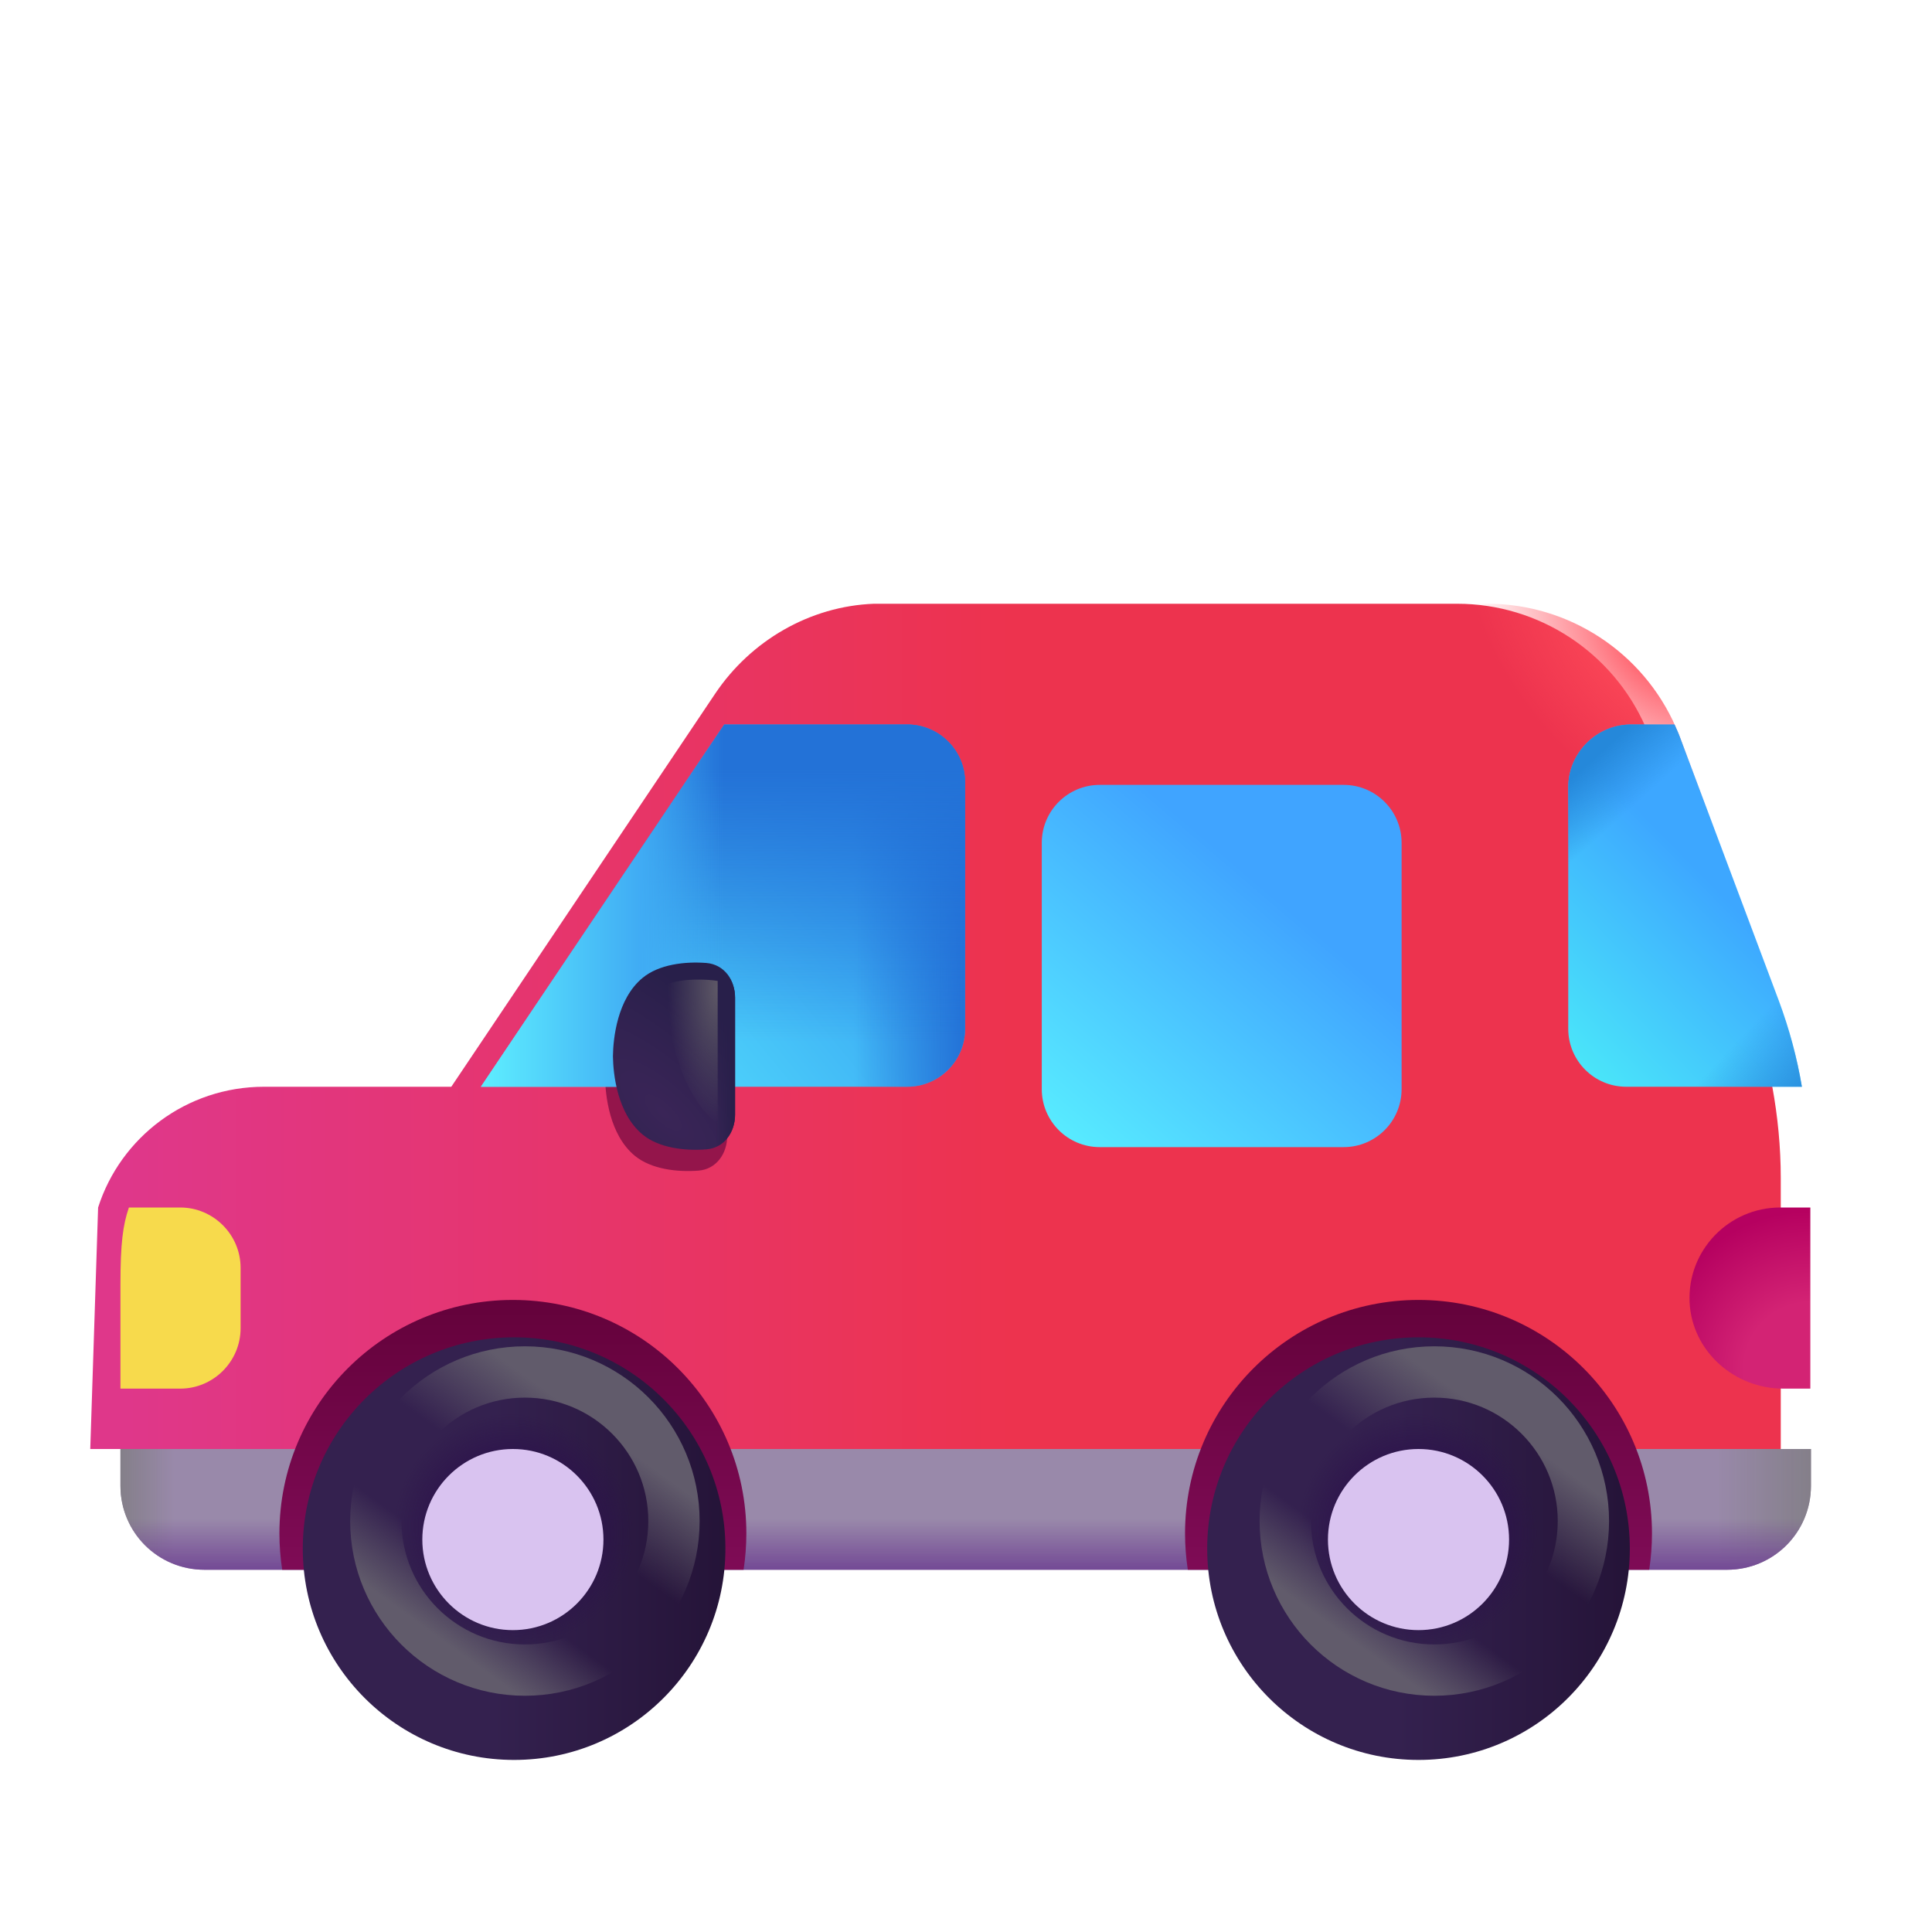 <svg width="32" height="32" viewBox="0 0 32 32" fill="none" xmlns="http://www.w3.org/2000/svg">
<g filter="url(#filter0_i_18_10534)">
<path d="M14.975 10H24.635C25.995 10 27.215 10.81 27.755 12.04C27.756 12.044 27.758 12.049 27.759 12.054C27.782 12.103 27.813 12.173 27.825 12.21L29.465 16.58C29.633 17.035 29.762 17.511 29.843 17.986C29.847 17.991 29.851 17.995 29.855 18C29.945 18.49 29.995 19 29.995 19.51V24H1.995L2.125 20C2.495 18.84 3.585 18 4.875 18H7.975L12.345 11.49C12.935 10.61 13.915 10.04 14.975 10Z" fill="url(#paint0_linear_18_10534)"/>
</g>
<path d="M14.975 10H24.635C25.995 10 27.215 10.81 27.755 12.04C27.756 12.044 27.758 12.049 27.759 12.054C27.782 12.103 27.813 12.173 27.825 12.21L29.465 16.58C29.633 17.035 29.762 17.511 29.843 17.986C29.847 17.991 29.851 17.995 29.855 18C29.945 18.49 29.995 19 29.995 19.51V24H1.995L2.125 20C2.495 18.84 3.585 18 4.875 18H7.975L12.345 11.49C12.935 10.61 13.915 10.04 14.975 10Z" fill="url(#paint1_radial_18_10534)"/>
<g filter="url(#filter1_f_18_10534)">
<path fill-rule="evenodd" clip-rule="evenodd" d="M10.022 17.846C10.027 17.553 10.092 16.896 10.514 16.548C10.786 16.324 11.218 16.274 11.572 16.302C11.867 16.326 12.045 16.588 12.045 16.875V17.846V18.816C12.045 19.103 11.867 19.365 11.572 19.389C11.218 19.417 10.786 19.367 10.514 19.143C10.092 18.795 10.027 18.138 10.022 17.846Z" fill="#94154B"/>
</g>
<path d="M11.995 12L7.965 18H15.025C15.555 18 15.985 17.57 15.985 17.04V12.96C15.985 12.43 15.555 12 15.025 12H11.995Z" fill="url(#paint2_linear_18_10534)"/>
<path d="M11.995 12L7.965 18H15.025C15.555 18 15.985 17.57 15.985 17.04V12.96C15.985 12.43 15.555 12 15.025 12H11.995Z" fill="url(#paint3_linear_18_10534)"/>
<path d="M11.995 12L7.965 18H15.025C15.555 18 15.985 17.57 15.985 17.04V12.96C15.985 12.43 15.555 12 15.025 12H11.995Z" fill="url(#paint4_linear_18_10534)"/>
<path d="M11.995 12L7.965 18H15.025C15.555 18 15.985 17.57 15.985 17.04V12.96C15.985 12.43 15.555 12 15.025 12H11.995Z" fill="url(#paint5_linear_18_10534)"/>
<path d="M28.605 26H3.385C2.615 26 1.995 25.38 1.995 24.61V24H29.995V24.61C29.995 25.38 29.375 26 28.605 26Z" fill="#9989AA"/>
<path d="M28.605 26H3.385C2.615 26 1.995 25.38 1.995 24.61V24H29.995V24.61C29.995 25.38 29.375 26 28.605 26Z" fill="url(#paint6_linear_18_10534)"/>
<path d="M28.605 26H3.385C2.615 26 1.995 25.38 1.995 24.61V24H29.995V24.61C29.995 25.38 29.375 26 28.605 26Z" fill="url(#paint7_linear_18_10534)"/>
<path d="M28.605 26H3.385C2.615 26 1.995 25.38 1.995 24.61V24H29.995V24.61C29.995 25.38 29.375 26 28.605 26Z" fill="url(#paint8_linear_18_10534)"/>
<g filter="url(#filter2_i_18_10534)">
<path d="M23.005 18H18.965C18.435 18 18.005 17.57 18.005 17.04V12.96C18.005 12.43 18.435 12 18.965 12H23.005C23.535 12 23.965 12.43 23.965 12.96V17.04C23.965 17.57 23.535 18 23.005 18Z" fill="url(#paint9_linear_18_10534)"/>
</g>
<path d="M29.465 16.58L27.825 12.21C27.805 12.15 27.735 12 27.735 12H27.015C26.445 12 25.975 12.47 25.975 13.04V17.04C25.975 17.57 26.405 18 26.935 18H29.845C29.765 17.52 29.635 17.04 29.465 16.58Z" fill="url(#paint10_linear_18_10534)"/>
<path d="M29.465 16.58L27.825 12.21C27.805 12.15 27.735 12 27.735 12H27.015C26.445 12 25.975 12.47 25.975 13.04V17.04C25.975 17.57 26.405 18 26.935 18H29.845C29.765 17.52 29.635 17.04 29.465 16.58Z" fill="url(#paint11_linear_18_10534)"/>
<path d="M29.465 16.58L27.825 12.21C27.805 12.15 27.735 12 27.735 12H27.015C26.445 12 25.975 12.47 25.975 13.04V17.04C25.975 17.57 26.405 18 26.935 18H29.845C29.765 17.52 29.635 17.04 29.465 16.58Z" fill="url(#paint12_linear_18_10534)"/>
<path fill-rule="evenodd" clip-rule="evenodd" d="M12.316 26C12.346 25.804 12.362 25.603 12.362 25.398C12.362 23.263 10.631 21.531 8.495 21.531C6.359 21.531 4.628 23.263 4.628 25.398C4.628 25.603 4.644 25.804 4.674 26H12.316Z" fill="url(#paint13_linear_18_10534)"/>
<path fill-rule="evenodd" clip-rule="evenodd" d="M27.316 26C27.346 25.804 27.362 25.603 27.362 25.398C27.362 23.263 25.631 21.531 23.495 21.531C21.359 21.531 19.628 23.263 19.628 25.398C19.628 25.603 19.644 25.804 19.674 26H27.316Z" fill="url(#paint14_linear_18_10534)"/>
<path d="M3.985 22V21C3.985 20.45 3.535 20 2.985 20H2.135C2.035 20.29 1.995 20.6 1.995 21.27V23H2.985C3.535 23 3.985 22.55 3.985 22Z" fill="#F7DA4C"/>
<g filter="url(#filter3_ii_18_10534)">
<path d="M23.495 29C25.428 29 26.995 27.433 26.995 25.5C26.995 23.567 25.428 22 23.495 22C21.562 22 19.995 23.567 19.995 25.5C19.995 27.433 21.562 29 23.495 29Z" fill="url(#paint15_linear_18_10534)"/>
<path d="M23.495 29C25.428 29 26.995 27.433 26.995 25.5C26.995 23.567 25.428 22 23.495 22C21.562 22 19.995 23.567 19.995 25.5C19.995 27.433 21.562 29 23.495 29Z" fill="url(#paint16_radial_18_10534)"/>
</g>
<g filter="url(#filter4_ii_18_10534)">
<path d="M23.495 27C24.323 27 24.995 26.328 24.995 25.5C24.995 24.672 24.323 24 23.495 24C22.667 24 21.995 24.672 21.995 25.5C21.995 26.328 22.667 27 23.495 27Z" fill="#D9C3F0"/>
</g>
<path d="M29.985 20H29.485C28.635 20 27.945 20.71 27.985 21.57C28.025 22.38 28.725 23 29.535 23H29.985V20Z" fill="url(#paint17_radial_18_10534)"/>
<g filter="url(#filter5_f_18_10534)">
<circle cx="23.757" cy="25.193" r="2.469" stroke="url(#paint18_linear_18_10534)" stroke-width="0.85"/>
</g>
<g filter="url(#filter6_ii_18_10534)">
<path d="M8.515 29C10.448 29 12.015 27.433 12.015 25.5C12.015 23.567 10.448 22 8.515 22C6.582 22 5.015 23.567 5.015 25.5C5.015 27.433 6.582 29 8.515 29Z" fill="url(#paint19_linear_18_10534)"/>
<path d="M8.515 29C10.448 29 12.015 27.433 12.015 25.5C12.015 23.567 10.448 22 8.515 22C6.582 22 5.015 23.567 5.015 25.5C5.015 27.433 6.582 29 8.515 29Z" fill="url(#paint20_radial_18_10534)"/>
</g>
<g filter="url(#filter7_ii_18_10534)">
<path d="M8.495 27C9.323 27 9.995 26.328 9.995 25.5C9.995 24.672 9.323 24 8.495 24C7.667 24 6.995 24.672 6.995 25.5C6.995 26.328 7.667 27 8.495 27Z" fill="#D9C3F0"/>
</g>
<g filter="url(#filter8_f_18_10534)">
<circle cx="8.694" cy="25.193" r="2.469" stroke="url(#paint21_linear_18_10534)" stroke-width="0.85"/>
</g>
<path fill-rule="evenodd" clip-rule="evenodd" d="M10.152 17.494C10.156 17.202 10.222 16.544 10.643 16.197C10.915 15.972 11.347 15.922 11.701 15.95C11.996 15.974 12.175 16.237 12.175 16.523V17.494V18.464C12.175 18.751 11.996 19.014 11.701 19.037C11.347 19.065 10.915 19.016 10.643 18.791C10.222 18.443 10.156 17.786 10.152 17.494Z" fill="url(#paint22_radial_18_10534)"/>
<path fill-rule="evenodd" clip-rule="evenodd" d="M10.152 17.494C10.156 17.202 10.222 16.544 10.643 16.197C10.915 15.972 11.347 15.922 11.701 15.95C11.996 15.974 12.175 16.237 12.175 16.523V17.494V18.464C12.175 18.751 11.996 19.014 11.701 19.037C11.347 19.065 10.915 19.016 10.643 18.791C10.222 18.443 10.156 17.786 10.152 17.494Z" fill="url(#paint23_linear_18_10534)"/>
<g filter="url(#filter9_f_18_10534)">
<path d="M11.887 16.247V18.615C11.168 18.052 11.015 16.773 11.036 16.302C11.329 16.196 11.726 16.221 11.887 16.247Z" fill="url(#paint24_radial_18_10534)"/>
</g>
<defs>
<filter id="filter0_i_18_10534" x="1.495" y="10" width="28.5" height="14" filterUnits="userSpaceOnUse" color-interpolation-filters="sRGB">
<feFlood flood-opacity="0" result="BackgroundImageFix"/>
<feBlend mode="normal" in="SourceGraphic" in2="BackgroundImageFix" result="shape"/>
<feColorMatrix in="SourceAlpha" type="matrix" values="0 0 0 0 0 0 0 0 0 0 0 0 0 0 0 0 0 0 127 0" result="hardAlpha"/>
<feOffset dx="-0.5"/>
<feGaussianBlur stdDeviation="0.25"/>
<feComposite in2="hardAlpha" operator="arithmetic" k2="-1" k3="1"/>
<feColorMatrix type="matrix" values="0 0 0 0 0.745 0 0 0 0 0.137 0 0 0 0 0.192 0 0 0 1 0"/>
<feBlend mode="normal" in2="shape" result="effect1_innerShadow_18_10534"/>
</filter>
<filter id="filter1_f_18_10534" x="9.622" y="15.895" width="2.823" height="3.901" filterUnits="userSpaceOnUse" color-interpolation-filters="sRGB">
<feFlood flood-opacity="0" result="BackgroundImageFix"/>
<feBlend mode="normal" in="SourceGraphic" in2="BackgroundImageFix" result="shape"/>
<feGaussianBlur stdDeviation="0.2" result="effect1_foregroundBlur_18_10534"/>
</filter>
<filter id="filter2_i_18_10534" x="17.255" y="12" width="6.71" height="7" filterUnits="userSpaceOnUse" color-interpolation-filters="sRGB">
<feFlood flood-opacity="0" result="BackgroundImageFix"/>
<feBlend mode="normal" in="SourceGraphic" in2="BackgroundImageFix" result="shape"/>
<feColorMatrix in="SourceAlpha" type="matrix" values="0 0 0 0 0 0 0 0 0 0 0 0 0 0 0 0 0 0 127 0" result="hardAlpha"/>
<feOffset dx="-0.75" dy="1"/>
<feGaussianBlur stdDeviation="0.5"/>
<feComposite in2="hardAlpha" operator="arithmetic" k2="-1" k3="1"/>
<feColorMatrix type="matrix" values="0 0 0 0 0.169 0 0 0 0 0.451 0 0 0 0 0.965 0 0 0 1 0"/>
<feBlend mode="normal" in2="shape" result="effect1_innerShadow_18_10534"/>
</filter>
<filter id="filter3_ii_18_10534" x="19.995" y="22" width="7" height="7.15" filterUnits="userSpaceOnUse" color-interpolation-filters="sRGB">
<feFlood flood-opacity="0" result="BackgroundImageFix"/>
<feBlend mode="normal" in="SourceGraphic" in2="BackgroundImageFix" result="shape"/>
<feColorMatrix in="SourceAlpha" type="matrix" values="0 0 0 0 0 0 0 0 0 0 0 0 0 0 0 0 0 0 127 0" result="hardAlpha"/>
<feOffset/>
<feGaussianBlur stdDeviation="0.5"/>
<feComposite in2="hardAlpha" operator="arithmetic" k2="-1" k3="1"/>
<feColorMatrix type="matrix" values="0 0 0 0 0.145 0 0 0 0 0.082 0 0 0 0 0.216 0 0 0 1 0"/>
<feBlend mode="normal" in2="shape" result="effect1_innerShadow_18_10534"/>
<feColorMatrix in="SourceAlpha" type="matrix" values="0 0 0 0 0 0 0 0 0 0 0 0 0 0 0 0 0 0 127 0" result="hardAlpha"/>
<feOffset dy="0.15"/>
<feGaussianBlur stdDeviation="0.125"/>
<feComposite in2="hardAlpha" operator="arithmetic" k2="-1" k3="1"/>
<feColorMatrix type="matrix" values="0 0 0 0 0.208 0 0 0 0 0.031 0 0 0 0 0.235 0 0 0 1 0"/>
<feBlend mode="normal" in2="effect1_innerShadow_18_10534" result="effect2_innerShadow_18_10534"/>
</filter>
<filter id="filter4_ii_18_10534" x="21.945" y="23.95" width="3.1" height="3.1" filterUnits="userSpaceOnUse" color-interpolation-filters="sRGB">
<feFlood flood-opacity="0" result="BackgroundImageFix"/>
<feBlend mode="normal" in="SourceGraphic" in2="BackgroundImageFix" result="shape"/>
<feColorMatrix in="SourceAlpha" type="matrix" values="0 0 0 0 0 0 0 0 0 0 0 0 0 0 0 0 0 0 127 0" result="hardAlpha"/>
<feOffset dx="0.05" dy="-0.05"/>
<feGaussianBlur stdDeviation="0.05"/>
<feComposite in2="hardAlpha" operator="arithmetic" k2="-1" k3="1"/>
<feColorMatrix type="matrix" values="0 0 0 0 0.478 0 0 0 0 0.365 0 0 0 0 0.584 0 0 0 1 0"/>
<feBlend mode="normal" in2="shape" result="effect1_innerShadow_18_10534"/>
<feColorMatrix in="SourceAlpha" type="matrix" values="0 0 0 0 0 0 0 0 0 0 0 0 0 0 0 0 0 0 127 0" result="hardAlpha"/>
<feOffset dx="-0.05" dy="0.05"/>
<feGaussianBlur stdDeviation="0.05"/>
<feComposite in2="hardAlpha" operator="arithmetic" k2="-1" k3="1"/>
<feColorMatrix type="matrix" values="0 0 0 0 0.808 0 0 0 0 0.765 0 0 0 0 0.859 0 0 0 1 0"/>
<feBlend mode="normal" in2="effect1_innerShadow_18_10534" result="effect2_innerShadow_18_10534"/>
</filter>
<filter id="filter5_f_18_10534" x="20.113" y="21.549" width="7.287" height="7.287" filterUnits="userSpaceOnUse" color-interpolation-filters="sRGB">
<feFlood flood-opacity="0" result="BackgroundImageFix"/>
<feBlend mode="normal" in="SourceGraphic" in2="BackgroundImageFix" result="shape"/>
<feGaussianBlur stdDeviation="0.375" result="effect1_foregroundBlur_18_10534"/>
</filter>
<filter id="filter6_ii_18_10534" x="5.015" y="22" width="7" height="7.15" filterUnits="userSpaceOnUse" color-interpolation-filters="sRGB">
<feFlood flood-opacity="0" result="BackgroundImageFix"/>
<feBlend mode="normal" in="SourceGraphic" in2="BackgroundImageFix" result="shape"/>
<feColorMatrix in="SourceAlpha" type="matrix" values="0 0 0 0 0 0 0 0 0 0 0 0 0 0 0 0 0 0 127 0" result="hardAlpha"/>
<feOffset/>
<feGaussianBlur stdDeviation="0.5"/>
<feComposite in2="hardAlpha" operator="arithmetic" k2="-1" k3="1"/>
<feColorMatrix type="matrix" values="0 0 0 0 0.145 0 0 0 0 0.082 0 0 0 0 0.216 0 0 0 1 0"/>
<feBlend mode="normal" in2="shape" result="effect1_innerShadow_18_10534"/>
<feColorMatrix in="SourceAlpha" type="matrix" values="0 0 0 0 0 0 0 0 0 0 0 0 0 0 0 0 0 0 127 0" result="hardAlpha"/>
<feOffset dy="0.15"/>
<feGaussianBlur stdDeviation="0.125"/>
<feComposite in2="hardAlpha" operator="arithmetic" k2="-1" k3="1"/>
<feColorMatrix type="matrix" values="0 0 0 0 0.208 0 0 0 0 0.031 0 0 0 0 0.235 0 0 0 1 0"/>
<feBlend mode="normal" in2="effect1_innerShadow_18_10534" result="effect2_innerShadow_18_10534"/>
</filter>
<filter id="filter7_ii_18_10534" x="6.945" y="23.95" width="3.1" height="3.1" filterUnits="userSpaceOnUse" color-interpolation-filters="sRGB">
<feFlood flood-opacity="0" result="BackgroundImageFix"/>
<feBlend mode="normal" in="SourceGraphic" in2="BackgroundImageFix" result="shape"/>
<feColorMatrix in="SourceAlpha" type="matrix" values="0 0 0 0 0 0 0 0 0 0 0 0 0 0 0 0 0 0 127 0" result="hardAlpha"/>
<feOffset dx="0.05" dy="-0.05"/>
<feGaussianBlur stdDeviation="0.05"/>
<feComposite in2="hardAlpha" operator="arithmetic" k2="-1" k3="1"/>
<feColorMatrix type="matrix" values="0 0 0 0 0.478 0 0 0 0 0.365 0 0 0 0 0.584 0 0 0 1 0"/>
<feBlend mode="normal" in2="shape" result="effect1_innerShadow_18_10534"/>
<feColorMatrix in="SourceAlpha" type="matrix" values="0 0 0 0 0 0 0 0 0 0 0 0 0 0 0 0 0 0 127 0" result="hardAlpha"/>
<feOffset dx="-0.05" dy="0.05"/>
<feGaussianBlur stdDeviation="0.05"/>
<feComposite in2="hardAlpha" operator="arithmetic" k2="-1" k3="1"/>
<feColorMatrix type="matrix" values="0 0 0 0 0.808 0 0 0 0 0.765 0 0 0 0 0.859 0 0 0 1 0"/>
<feBlend mode="normal" in2="effect1_innerShadow_18_10534" result="effect2_innerShadow_18_10534"/>
</filter>
<filter id="filter8_f_18_10534" x="5.051" y="21.549" width="7.287" height="7.287" filterUnits="userSpaceOnUse" color-interpolation-filters="sRGB">
<feFlood flood-opacity="0" result="BackgroundImageFix"/>
<feBlend mode="normal" in="SourceGraphic" in2="BackgroundImageFix" result="shape"/>
<feGaussianBlur stdDeviation="0.375" result="effect1_foregroundBlur_18_10534"/>
</filter>
<filter id="filter9_f_18_10534" x="10.834" y="16.025" width="1.253" height="2.79" filterUnits="userSpaceOnUse" color-interpolation-filters="sRGB">
<feFlood flood-opacity="0" result="BackgroundImageFix"/>
<feBlend mode="normal" in="SourceGraphic" in2="BackgroundImageFix" result="shape"/>
<feGaussianBlur stdDeviation="0.1" result="effect1_foregroundBlur_18_10534"/>
</filter>
<linearGradient id="paint0_linear_18_10534" x1="2.582" y1="18.505" x2="17.27" y2="18.505" gradientUnits="userSpaceOnUse">
<stop stop-color="#DF378A"/>
<stop offset="1" stop-color="#ED334E"/>
</linearGradient>
<radialGradient id="paint1_radial_18_10534" cx="0" cy="0" r="1" gradientUnits="userSpaceOnUse" gradientTransform="translate(27.363 10.805) rotate(136.332) scale(2.181 3.836)">
<stop stop-color="#FF4D5A"/>
<stop offset="1" stop-color="#FF4D5A" stop-opacity="0"/>
</radialGradient>
<linearGradient id="paint2_linear_18_10534" x1="14.707" y1="13.443" x2="9.145" y2="18" gradientUnits="userSpaceOnUse">
<stop stop-color="#3398F0"/>
<stop offset="1" stop-color="#57E8FF"/>
</linearGradient>
<linearGradient id="paint3_linear_18_10534" x1="15.985" y1="17.193" x2="14.145" y2="17.193" gradientUnits="userSpaceOnUse">
<stop stop-color="#2372D7"/>
<stop offset="1" stop-color="#2372D7" stop-opacity="0"/>
</linearGradient>
<linearGradient id="paint4_linear_18_10534" x1="14.145" y1="11.443" x2="14.145" y2="17.255" gradientUnits="userSpaceOnUse">
<stop offset="0.226" stop-color="#2372D7"/>
<stop offset="1" stop-color="#2372D7" stop-opacity="0"/>
</linearGradient>
<linearGradient id="paint5_linear_18_10534" x1="7.965" y1="18" x2="11.975" y2="18" gradientUnits="userSpaceOnUse">
<stop stop-color="#5EEEFF"/>
<stop offset="0.653" stop-color="#40ACF4"/>
<stop offset="1" stop-color="#40ACF4" stop-opacity="0"/>
</linearGradient>
<linearGradient id="paint6_linear_18_10534" x1="1.995" y1="25" x2="2.885" y2="25" gradientUnits="userSpaceOnUse">
<stop stop-color="#847F89"/>
<stop offset="1" stop-color="#847F89" stop-opacity="0"/>
</linearGradient>
<linearGradient id="paint7_linear_18_10534" x1="29.995" y1="25" x2="28.43" y2="25" gradientUnits="userSpaceOnUse">
<stop stop-color="#847F89"/>
<stop offset="1" stop-color="#847F89" stop-opacity="0"/>
</linearGradient>
<linearGradient id="paint8_linear_18_10534" x1="15.995" y1="26" x2="15.995" y2="25.162" gradientUnits="userSpaceOnUse">
<stop stop-color="#734995"/>
<stop offset="1" stop-color="#734995" stop-opacity="0"/>
</linearGradient>
<linearGradient id="paint9_linear_18_10534" x1="21.957" y1="13.943" x2="18.005" y2="18.568" gradientUnits="userSpaceOnUse">
<stop stop-color="#40A4FF"/>
<stop offset="1" stop-color="#5BF6FF"/>
</linearGradient>
<linearGradient id="paint10_linear_18_10534" x1="28.707" y1="15" x2="25.645" y2="18" gradientUnits="userSpaceOnUse">
<stop stop-color="#3DA7FF"/>
<stop offset="1" stop-color="#4CF0F8"/>
</linearGradient>
<linearGradient id="paint11_linear_18_10534" x1="26.41" y1="12.552" x2="27.098" y2="13.318" gradientUnits="userSpaceOnUse">
<stop stop-color="#2588DA"/>
<stop offset="1" stop-color="#2588DA" stop-opacity="0"/>
</linearGradient>
<linearGradient id="paint12_linear_18_10534" x1="30.239" y1="18" x2="29.082" y2="16.912" gradientUnits="userSpaceOnUse">
<stop stop-color="#2588DA"/>
<stop offset="1" stop-color="#2588DA" stop-opacity="0"/>
</linearGradient>
<linearGradient id="paint13_linear_18_10534" x1="8.495" y1="21.531" x2="8.495" y2="25.871" gradientUnits="userSpaceOnUse">
<stop stop-color="#64023B"/>
<stop offset="1" stop-color="#7E0B55"/>
</linearGradient>
<linearGradient id="paint14_linear_18_10534" x1="23.495" y1="21.531" x2="23.495" y2="25.871" gradientUnits="userSpaceOnUse">
<stop stop-color="#64023B"/>
<stop offset="1" stop-color="#7E0B55"/>
</linearGradient>
<linearGradient id="paint15_linear_18_10534" x1="21.881" y1="24.62" x2="27.138" y2="24.62" gradientUnits="userSpaceOnUse">
<stop offset="0.239" stop-color="#34214F"/>
<stop offset="1" stop-color="#241337"/>
</linearGradient>
<radialGradient id="paint16_radial_18_10534" cx="0" cy="0" r="1" gradientUnits="userSpaceOnUse" gradientTransform="translate(23.495 25.187) rotate(-65.537) scale(1.91 1.995)">
<stop offset="0.523" stop-color="#2D114D"/>
<stop offset="1" stop-color="#2B1249" stop-opacity="0"/>
</radialGradient>
<radialGradient id="paint17_radial_18_10534" cx="0" cy="0" r="1" gradientUnits="userSpaceOnUse" gradientTransform="translate(29.985 22.669) rotate(-120.532) scale(2.612)">
<stop offset="0.418" stop-color="#D32374"/>
<stop offset="1" stop-color="#B60160"/>
</radialGradient>
<linearGradient id="paint18_linear_18_10534" x1="25.102" y1="23.234" x2="22.103" y2="27.376" gradientUnits="userSpaceOnUse">
<stop offset="0.083" stop-color="#615B6B"/>
<stop offset="0.391" stop-color="#615B6B" stop-opacity="0"/>
<stop offset="0.692" stop-color="#615B6B" stop-opacity="0"/>
<stop offset="0.935" stop-color="#615B6B"/>
</linearGradient>
<linearGradient id="paint19_linear_18_10534" x1="6.901" y1="24.62" x2="12.158" y2="24.62" gradientUnits="userSpaceOnUse">
<stop offset="0.239" stop-color="#34214F"/>
<stop offset="1" stop-color="#241337"/>
</linearGradient>
<radialGradient id="paint20_radial_18_10534" cx="0" cy="0" r="1" gradientUnits="userSpaceOnUse" gradientTransform="translate(8.515 25.187) rotate(-65.537) scale(1.91 1.995)">
<stop offset="0.523" stop-color="#2D114D"/>
<stop offset="1" stop-color="#2B1249" stop-opacity="0"/>
</radialGradient>
<linearGradient id="paint21_linear_18_10534" x1="10.04" y1="23.234" x2="7.04" y2="27.376" gradientUnits="userSpaceOnUse">
<stop offset="0.083" stop-color="#615B6B"/>
<stop offset="0.391" stop-color="#615B6B" stop-opacity="0"/>
<stop offset="0.692" stop-color="#615B6B" stop-opacity="0"/>
<stop offset="0.935" stop-color="#615B6B"/>
</linearGradient>
<radialGradient id="paint22_radial_18_10534" cx="0" cy="0" r="1" gradientUnits="userSpaceOnUse" gradientTransform="translate(10.981 18.427) rotate(-46.226) scale(1.807 4.823)">
<stop stop-color="#3A2557"/>
<stop offset="1" stop-color="#281F4A"/>
</radialGradient>
<linearGradient id="paint23_linear_18_10534" x1="11.858" y1="17.738" x2="12.175" y2="17.738" gradientUnits="userSpaceOnUse">
<stop stop-color="#281F4A" stop-opacity="0"/>
<stop offset="1" stop-color="#281F4A"/>
</linearGradient>
<radialGradient id="paint24_radial_18_10534" cx="0" cy="0" r="1" gradientUnits="userSpaceOnUse" gradientTransform="translate(11.887 16.372) rotate(90) scale(2.242 0.824)">
<stop stop-color="#5E5866"/>
<stop offset="1" stop-color="#5E5866" stop-opacity="0"/>
</radialGradient>
</defs>
</svg>
